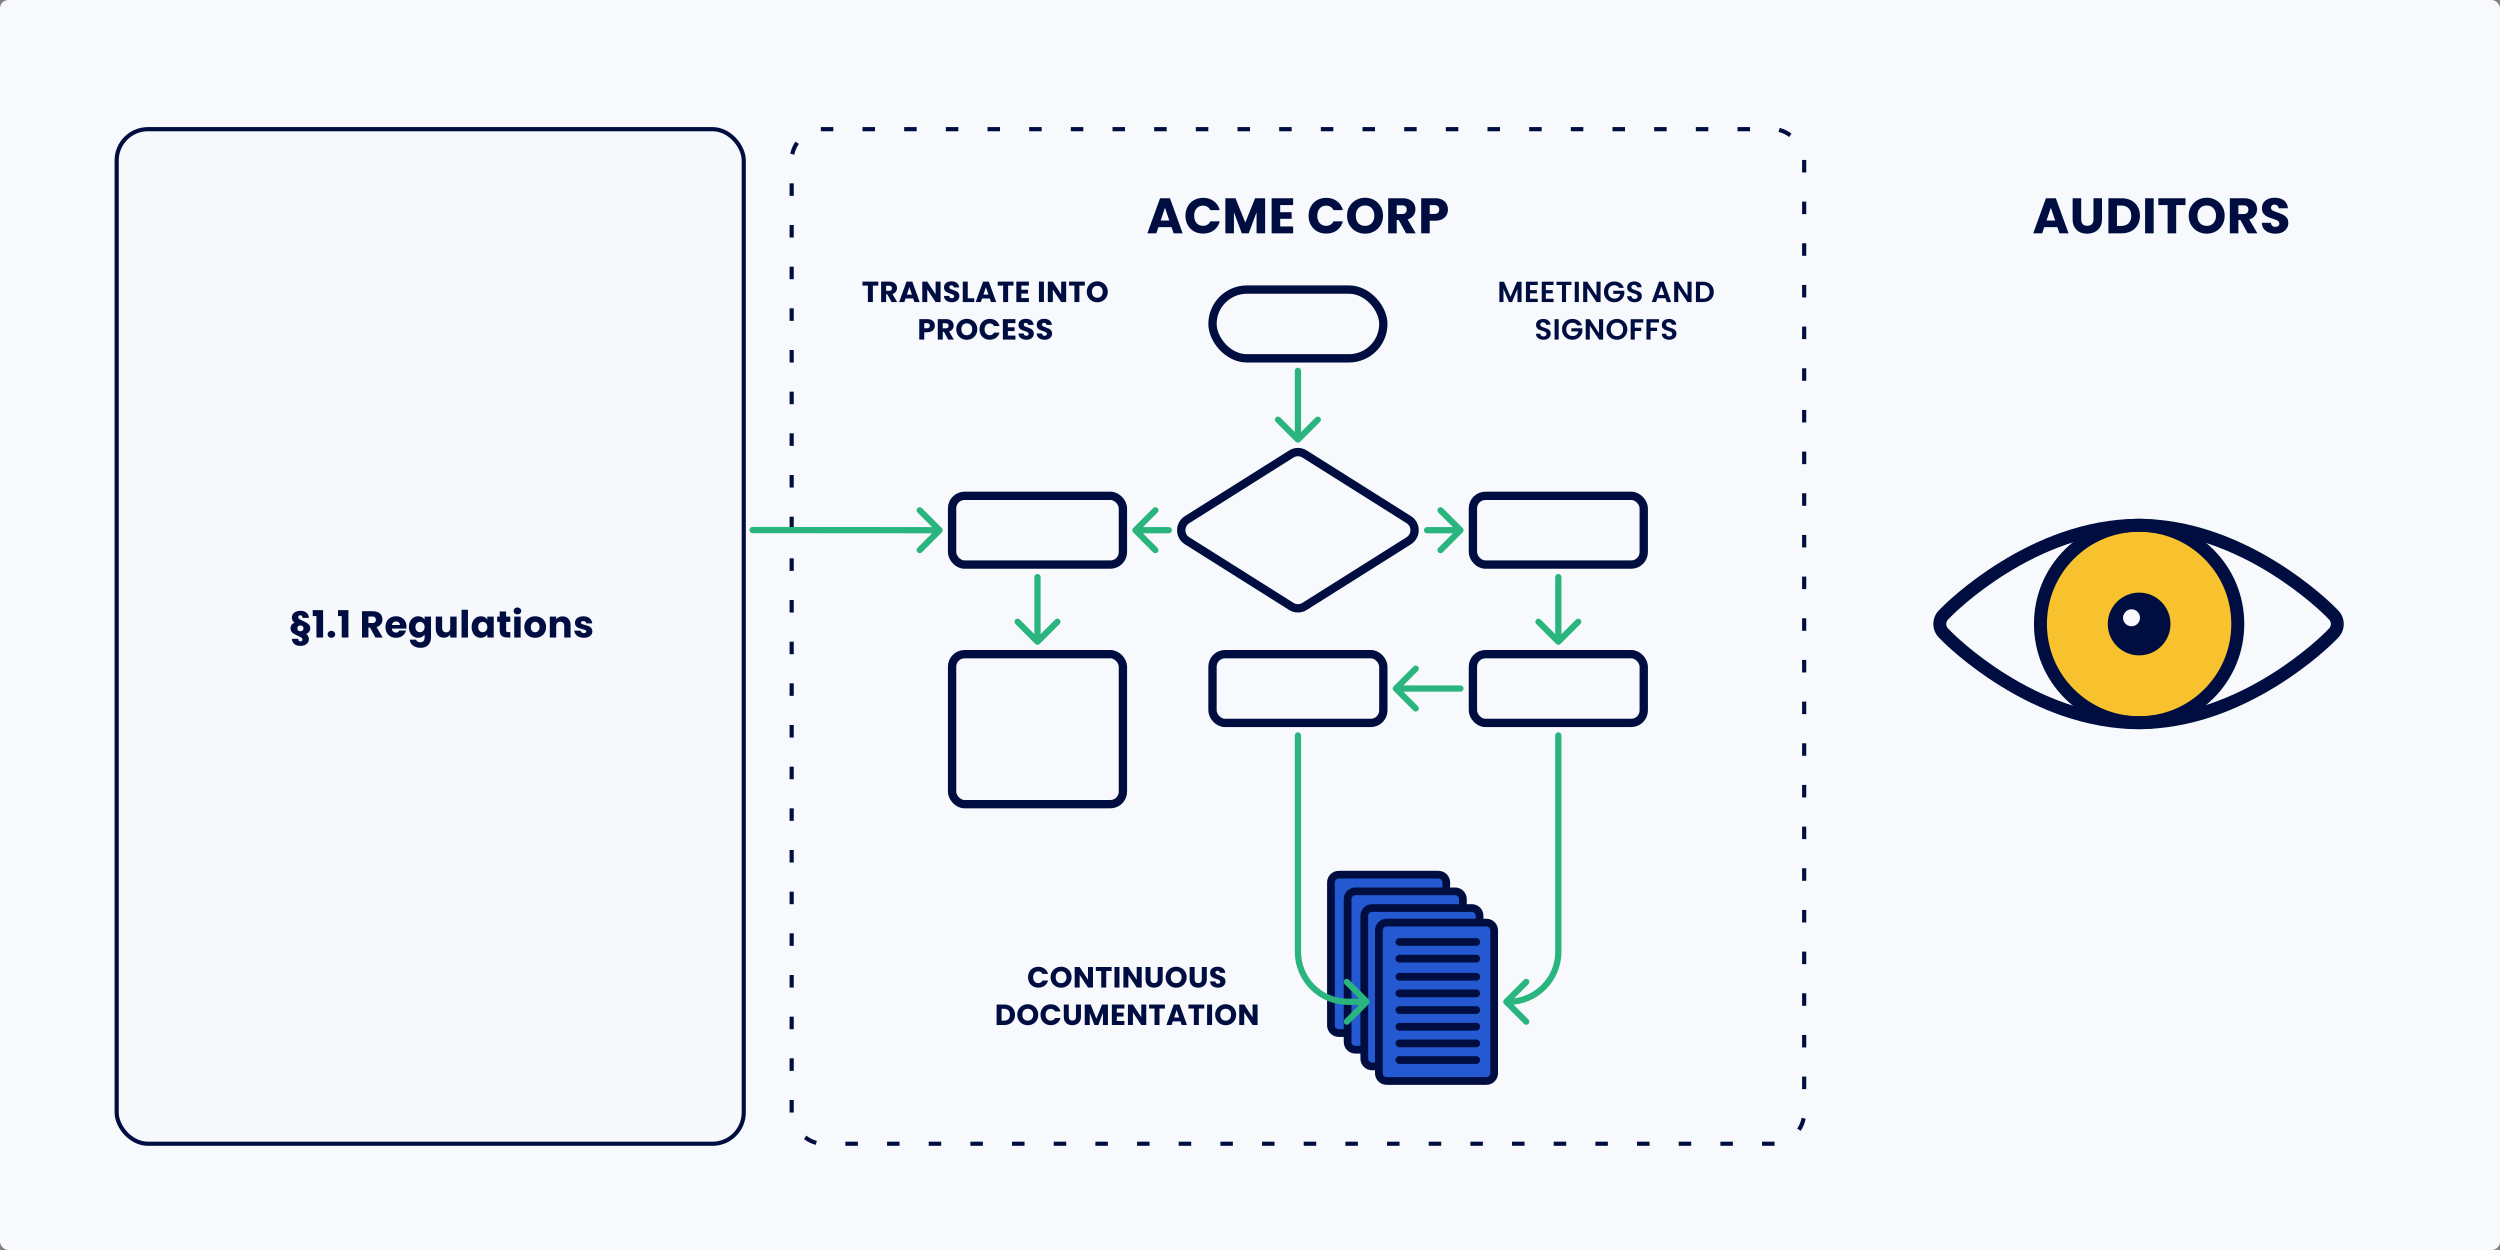 <svg width="1200" height="600" viewBox="0 0 1200 600" fill="none" xmlns="http://www.w3.org/2000/svg">
<rect x="0" y="0" width="1200" height="600" fill="#808080" stroke="none"/>
<rect width="1200" height="600" rx="4" fill="#F7F9FC"/>
<path d="M562.326 109.024H556.038L555.03 112H550.734L556.83 95.152H561.582L567.678 112H563.334L562.326 109.024ZM561.27 105.856L559.182 99.688L557.118 105.856H561.27ZM569.018 103.552C569.018 101.888 569.378 100.408 570.098 99.112C570.818 97.8 571.818 96.784 573.098 96.064C574.394 95.328 575.858 94.96 577.49 94.96C579.49 94.96 581.202 95.488 582.626 96.544C584.05 97.6 585.002 99.04 585.482 100.864H580.97C580.634 100.16 580.154 99.624 579.53 99.256C578.922 98.888 578.226 98.704 577.442 98.704C576.178 98.704 575.154 99.144 574.37 100.024C573.586 100.904 573.194 102.08 573.194 103.552C573.194 105.024 573.586 106.2 574.37 107.08C575.154 107.96 576.178 108.4 577.442 108.4C578.226 108.4 578.922 108.216 579.53 107.848C580.154 107.48 580.634 106.944 580.97 106.24H585.482C585.002 108.064 584.05 109.504 582.626 110.56C581.202 111.6 579.49 112.12 577.49 112.12C575.858 112.12 574.394 111.76 573.098 111.04C571.818 110.304 570.818 109.288 570.098 107.992C569.378 106.696 569.018 105.216 569.018 103.552ZM607.255 95.152V112H603.151V101.896L599.383 112H596.071L592.279 101.872V112H588.175V95.152H593.023L597.751 106.816L602.431 95.152H607.255ZM614.49 98.44V101.848H619.986V105.016H614.49V108.712H620.706V112H610.386V95.152H620.706V98.44H614.49ZM628.12 103.552C628.12 101.888 628.48 100.408 629.2 99.112C629.92 97.8 630.92 96.784 632.2 96.064C633.496 95.328 634.96 94.96 636.592 94.96C638.592 94.96 640.304 95.488 641.728 96.544C643.152 97.6 644.104 99.04 644.584 100.864H640.072C639.736 100.16 639.256 99.624 638.632 99.256C638.024 98.888 637.328 98.704 636.544 98.704C635.28 98.704 634.256 99.144 633.472 100.024C632.688 100.904 632.296 102.08 632.296 103.552C632.296 105.024 632.688 106.2 633.472 107.08C634.256 107.96 635.28 108.4 636.544 108.4C637.328 108.4 638.024 108.216 638.632 107.848C639.256 107.48 639.736 106.944 640.072 106.24H644.584C644.104 108.064 643.152 109.504 641.728 110.56C640.304 111.6 638.592 112.12 636.592 112.12C634.96 112.12 633.496 111.76 632.2 111.04C630.92 110.304 629.92 109.288 629.2 107.992C628.48 106.696 628.12 105.216 628.12 103.552ZM655.246 112.168C653.662 112.168 652.206 111.8 650.878 111.064C649.566 110.328 648.518 109.304 647.734 107.992C646.966 106.664 646.582 105.176 646.582 103.528C646.582 101.88 646.966 100.4 647.734 99.088C648.518 97.776 649.566 96.752 650.878 96.016C652.206 95.28 653.662 94.912 655.246 94.912C656.83 94.912 658.278 95.28 659.59 96.016C660.918 96.752 661.958 97.776 662.71 99.088C663.478 100.4 663.862 101.88 663.862 103.528C663.862 105.176 663.478 106.664 662.71 107.992C661.942 109.304 660.902 110.328 659.59 111.064C658.278 111.8 656.83 112.168 655.246 112.168ZM655.246 108.424C656.59 108.424 657.662 107.976 658.462 107.08C659.278 106.184 659.686 105 659.686 103.528C659.686 102.04 659.278 100.856 658.462 99.976C657.662 99.08 656.59 98.632 655.246 98.632C653.886 98.632 652.798 99.072 651.982 99.952C651.182 100.832 650.782 102.024 650.782 103.528C650.782 105.016 651.182 106.208 651.982 107.104C652.798 107.984 653.886 108.424 655.246 108.424ZM674.917 112L671.413 105.64H670.429V112H666.325V95.152H673.213C674.541 95.152 675.669 95.384 676.597 95.848C677.541 96.312 678.245 96.952 678.709 97.768C679.173 98.568 679.405 99.464 679.405 100.456C679.405 101.576 679.085 102.576 678.445 103.456C677.821 104.336 676.893 104.96 675.661 105.328L679.549 112H674.917ZM670.429 102.736H672.973C673.725 102.736 674.285 102.552 674.653 102.184C675.037 101.816 675.229 101.296 675.229 100.624C675.229 99.984 675.037 99.48 674.653 99.112C674.285 98.744 673.725 98.56 672.973 98.56H670.429V102.736ZM695.001 100.576C695.001 101.552 694.777 102.448 694.329 103.264C693.881 104.064 693.193 104.712 692.265 105.208C691.337 105.704 690.185 105.952 688.809 105.952H686.265V112H682.161V95.152H688.809C690.153 95.152 691.289 95.384 692.217 95.848C693.145 96.312 693.841 96.952 694.305 97.768C694.769 98.584 695.001 99.52 695.001 100.576ZM688.497 102.688C689.281 102.688 689.865 102.504 690.249 102.136C690.633 101.768 690.825 101.248 690.825 100.576C690.825 99.904 690.633 99.384 690.249 99.016C689.865 98.648 689.281 98.464 688.497 98.464H686.265V102.688H688.497Z" fill="#000D40"/>
<path d="M987.545 109.024H981.257L980.249 112H975.953L982.049 95.152H986.801L992.897 112H988.553L987.545 109.024ZM986.489 105.856L984.401 99.688L982.337 105.856H986.489ZM998.965 95.152V105.232C998.965 106.24 999.213 107.016 999.709 107.56C1000.2 108.104 1000.93 108.376 1001.89 108.376C1002.85 108.376 1003.59 108.104 1004.1 107.56C1004.61 107.016 1004.87 106.24 1004.87 105.232V95.152H1008.97V105.208C1008.97 106.712 1008.65 107.984 1008.01 109.024C1007.37 110.064 1006.51 110.848 1005.42 111.376C1004.35 111.904 1003.15 112.168 1001.82 112.168C1000.49 112.168 999.301 111.912 998.245 111.4C997.205 110.872 996.381 110.088 995.773 109.048C995.165 107.992 994.861 106.712 994.861 105.208V95.152H998.965ZM1018.35 95.152C1020.12 95.152 1021.67 95.504 1023 96.208C1024.33 96.912 1025.35 97.904 1026.07 99.184C1026.81 100.448 1027.18 101.912 1027.18 103.576C1027.18 105.224 1026.81 106.688 1026.07 107.968C1025.35 109.248 1024.32 110.24 1022.98 110.944C1021.65 111.648 1020.11 112 1018.35 112H1012.03V95.152H1018.35ZM1018.08 108.448C1019.63 108.448 1020.84 108.024 1021.71 107.176C1022.57 106.328 1023 105.128 1023 103.576C1023 102.024 1022.57 100.816 1021.71 99.952C1020.84 99.088 1019.63 98.656 1018.08 98.656H1016.14V108.448H1018.08ZM1033.76 95.152V112H1029.65V95.152H1033.76ZM1049.03 95.152V98.44H1044.57V112H1040.46V98.44H1036V95.152H1049.03ZM1059.24 112.168C1057.65 112.168 1056.2 111.8 1054.87 111.064C1053.56 110.328 1052.51 109.304 1051.73 107.992C1050.96 106.664 1050.57 105.176 1050.57 103.528C1050.57 101.88 1050.96 100.4 1051.73 99.088C1052.51 97.776 1053.56 96.752 1054.87 96.016C1056.2 95.28 1057.65 94.912 1059.24 94.912C1060.82 94.912 1062.27 95.28 1063.58 96.016C1064.91 96.752 1065.95 97.776 1066.7 99.088C1067.47 100.4 1067.85 101.88 1067.85 103.528C1067.85 105.176 1067.47 106.664 1066.7 107.992C1065.93 109.304 1064.89 110.328 1063.58 111.064C1062.27 111.8 1060.82 112.168 1059.24 112.168ZM1059.24 108.424C1060.58 108.424 1061.65 107.976 1062.45 107.08C1063.27 106.184 1063.68 105 1063.68 103.528C1063.68 102.04 1063.27 100.856 1062.45 99.976C1061.65 99.08 1060.58 98.632 1059.24 98.632C1057.88 98.632 1056.79 99.072 1055.97 99.952C1055.17 100.832 1054.77 102.024 1054.77 103.528C1054.77 105.016 1055.17 106.208 1055.97 107.104C1056.79 107.984 1057.88 108.424 1059.24 108.424ZM1078.91 112L1075.4 105.64H1074.42V112H1070.32V95.152H1077.2C1078.53 95.152 1079.66 95.384 1080.59 95.848C1081.53 96.312 1082.24 96.952 1082.7 97.768C1083.16 98.568 1083.4 99.464 1083.4 100.456C1083.4 101.576 1083.08 102.576 1082.44 103.456C1081.81 104.336 1080.88 104.96 1079.65 105.328L1083.54 112H1078.91ZM1074.42 102.736H1076.96C1077.72 102.736 1078.28 102.552 1078.64 102.184C1079.03 101.816 1079.22 101.296 1079.22 100.624C1079.22 99.984 1079.03 99.48 1078.64 99.112C1078.28 98.744 1077.72 98.56 1076.96 98.56H1074.42V102.736ZM1092.25 112.168C1091.02 112.168 1089.91 111.968 1088.94 111.568C1087.96 111.168 1087.18 110.576 1086.59 109.792C1086.01 109.008 1085.71 108.064 1085.67 106.96H1090.04C1090.11 107.584 1090.32 108.064 1090.69 108.4C1091.06 108.72 1091.54 108.88 1092.13 108.88C1092.74 108.88 1093.22 108.744 1093.57 108.472C1093.92 108.184 1094.1 107.792 1094.1 107.296C1094.1 106.88 1093.95 106.536 1093.67 106.264C1093.39 105.992 1093.05 105.768 1092.63 105.592C1092.23 105.416 1091.66 105.216 1090.91 104.992C1089.82 104.656 1088.93 104.32 1088.24 103.984C1087.55 103.648 1086.96 103.152 1086.47 102.496C1085.97 101.84 1085.72 100.984 1085.72 99.928C1085.72 98.36 1086.29 97.136 1087.43 96.256C1088.56 95.36 1090.04 94.912 1091.87 94.912C1093.72 94.912 1095.22 95.36 1096.35 96.256C1097.49 97.136 1098.1 98.368 1098.18 99.952H1093.74C1093.71 99.408 1093.51 98.984 1093.14 98.68C1092.77 98.36 1092.3 98.2 1091.72 98.2C1091.23 98.2 1090.83 98.336 1090.52 98.608C1090.22 98.864 1090.07 99.24 1090.07 99.736C1090.07 100.28 1090.32 100.704 1090.83 101.008C1091.35 101.312 1092.15 101.64 1093.23 101.992C1094.32 102.36 1095.2 102.712 1095.87 103.048C1096.56 103.384 1097.15 103.872 1097.65 104.512C1098.15 105.152 1098.39 105.976 1098.39 106.984C1098.39 107.944 1098.15 108.816 1097.65 109.6C1097.17 110.384 1096.47 111.008 1095.54 111.472C1094.61 111.936 1093.51 112.168 1092.25 112.168Z" fill="#000D40"/>
<rect x="56" y="62" width="301" height="487" rx="15" fill="#F7F9FC" fill-opacity="0.5" stroke="#000D40" stroke-width="2" stroke-linecap="square"/>
<path d="M147.001 304.308C147.853 305.016 148.279 305.85 148.279 306.81C148.279 307.422 148.111 307.974 147.775 308.466C147.451 308.958 146.977 309.342 146.353 309.618C145.729 309.894 144.991 310.032 144.139 310.032C142.927 310.032 141.961 309.72 141.241 309.096C140.521 308.484 140.137 307.662 140.089 306.63H143.131C143.179 307.458 143.527 307.872 144.175 307.872C144.847 307.872 145.183 307.578 145.183 306.99C145.183 306.738 145.099 306.516 144.931 306.324C144.775 306.132 144.505 305.934 144.121 305.73C143.749 305.526 143.185 305.262 142.429 304.938C141.445 304.518 140.701 304.044 140.197 303.516C139.693 302.976 139.441 302.34 139.441 301.608C139.441 301.008 139.591 300.474 139.891 300.006C140.203 299.526 140.695 299.16 141.367 298.908C140.515 298.2 140.089 297.366 140.089 296.406C140.089 295.794 140.251 295.242 140.575 294.75C140.911 294.258 141.391 293.874 142.015 293.598C142.639 293.322 143.377 293.184 144.229 293.184C145.441 293.184 146.407 293.496 147.127 294.12C147.847 294.732 148.231 295.554 148.279 296.586H145.237C145.189 295.758 144.841 295.344 144.193 295.344C143.521 295.344 143.185 295.638 143.185 296.226C143.185 296.478 143.263 296.7 143.419 296.892C143.587 297.084 143.857 297.282 144.229 297.486C144.613 297.69 145.183 297.954 145.939 298.278C146.923 298.698 147.667 299.178 148.171 299.718C148.675 300.246 148.927 300.876 148.927 301.608C148.927 302.196 148.771 302.718 148.459 303.174C148.159 303.618 147.673 303.996 147.001 304.308ZM144.193 303.012C144.649 303.012 145.009 302.88 145.273 302.616C145.549 302.34 145.687 302.004 145.687 301.608C145.687 301.212 145.549 300.882 145.273 300.618C145.009 300.342 144.649 300.204 144.193 300.204C143.737 300.204 143.371 300.342 143.095 300.618C142.831 300.882 142.699 301.212 142.699 301.608C142.699 302.004 142.831 302.34 143.095 302.616C143.371 302.88 143.737 303.012 144.193 303.012ZM150.102 295.722V292.86H155.088V306H151.884V295.722H150.102ZM159.089 306.144C158.549 306.144 158.105 305.988 157.757 305.676C157.421 305.352 157.253 304.956 157.253 304.488C157.253 304.008 157.421 303.606 157.757 303.282C158.105 302.958 158.549 302.796 159.089 302.796C159.617 302.796 160.049 302.958 160.385 303.282C160.733 303.606 160.907 304.008 160.907 304.488C160.907 304.956 160.733 305.352 160.385 305.676C160.049 305.988 159.617 306.144 159.089 306.144ZM162.249 295.722V292.86H167.235V306H164.031V295.722H162.249ZM180.206 306L177.578 301.23H176.84V306H173.762V293.364H178.928C179.924 293.364 180.77 293.538 181.466 293.886C182.174 294.234 182.702 294.714 183.05 295.326C183.398 295.926 183.572 296.598 183.572 297.342C183.572 298.182 183.332 298.932 182.852 299.592C182.384 300.252 181.688 300.72 180.764 300.996L183.68 306H180.206ZM176.84 299.052H178.748C179.312 299.052 179.732 298.914 180.008 298.638C180.296 298.362 180.44 297.972 180.44 297.468C180.44 296.988 180.296 296.61 180.008 296.334C179.732 296.058 179.312 295.92 178.748 295.92H176.84V299.052ZM195.122 300.816C195.122 301.104 195.104 301.404 195.068 301.716H188.102C188.15 302.34 188.348 302.82 188.696 303.156C189.056 303.48 189.494 303.642 190.01 303.642C190.778 303.642 191.312 303.318 191.612 302.67H194.888C194.72 303.33 194.414 303.924 193.97 304.452C193.538 304.98 192.992 305.394 192.332 305.694C191.672 305.994 190.934 306.144 190.118 306.144C189.134 306.144 188.258 305.934 187.49 305.514C186.722 305.094 186.122 304.494 185.69 303.714C185.258 302.934 185.042 302.022 185.042 300.978C185.042 299.934 185.252 299.022 185.672 298.242C186.104 297.462 186.704 296.862 187.472 296.442C188.24 296.022 189.122 295.812 190.118 295.812C191.09 295.812 191.954 296.016 192.71 296.424C193.466 296.832 194.054 297.414 194.474 298.17C194.906 298.926 195.122 299.808 195.122 300.816ZM191.972 300.006C191.972 299.478 191.792 299.058 191.432 298.746C191.072 298.434 190.622 298.278 190.082 298.278C189.566 298.278 189.128 298.428 188.768 298.728C188.42 299.028 188.204 299.454 188.12 300.006H191.972ZM200.711 295.812C201.419 295.812 202.037 295.956 202.565 296.244C203.105 296.532 203.519 296.91 203.807 297.378V295.956H206.885V305.982C206.885 306.906 206.699 307.74 206.327 308.484C205.967 309.24 205.409 309.84 204.653 310.284C203.909 310.728 202.979 310.95 201.863 310.95C200.375 310.95 199.169 310.596 198.245 309.888C197.321 309.192 196.793 308.244 196.661 307.044H199.703C199.799 307.428 200.027 307.728 200.387 307.944C200.747 308.172 201.191 308.286 201.719 308.286C202.355 308.286 202.859 308.1 203.231 307.728C203.615 307.368 203.807 306.786 203.807 305.982V304.56C203.507 305.028 203.093 305.412 202.565 305.712C202.037 306 201.419 306.144 200.711 306.144C199.883 306.144 199.133 305.934 198.461 305.514C197.789 305.082 197.255 304.476 196.859 303.696C196.475 302.904 196.283 301.992 196.283 300.96C196.283 299.928 196.475 299.022 196.859 298.242C197.255 297.462 197.789 296.862 198.461 296.442C199.133 296.022 199.883 295.812 200.711 295.812ZM203.807 300.978C203.807 300.21 203.591 299.604 203.159 299.16C202.739 298.716 202.223 298.494 201.611 298.494C200.999 298.494 200.477 298.716 200.045 299.16C199.625 299.592 199.415 300.192 199.415 300.96C199.415 301.728 199.625 302.34 200.045 302.796C200.477 303.24 200.999 303.462 201.611 303.462C202.223 303.462 202.739 303.24 203.159 302.796C203.591 302.352 203.807 301.746 203.807 300.978ZM219.18 295.956V306H216.102V304.632C215.79 305.076 215.364 305.436 214.824 305.712C214.296 305.976 213.708 306.108 213.06 306.108C212.292 306.108 211.614 305.94 211.026 305.604C210.438 305.256 209.982 304.758 209.658 304.11C209.334 303.462 209.172 302.7 209.172 301.824V295.956H212.232V301.41C212.232 302.082 212.406 302.604 212.754 302.976C213.102 303.348 213.57 303.534 214.158 303.534C214.758 303.534 215.232 303.348 215.58 302.976C215.928 302.604 216.102 302.082 216.102 301.41V295.956H219.18ZM224.619 292.68V306H221.541V292.68H224.619ZM226.388 300.96C226.388 299.928 226.58 299.022 226.964 298.242C227.36 297.462 227.894 296.862 228.566 296.442C229.238 296.022 229.988 295.812 230.816 295.812C231.524 295.812 232.142 295.956 232.67 296.244C233.21 296.532 233.624 296.91 233.912 297.378V295.956H236.99V306H233.912V304.578C233.612 305.046 233.192 305.424 232.652 305.712C232.124 306 231.506 306.144 230.798 306.144C229.982 306.144 229.238 305.934 228.566 305.514C227.894 305.082 227.36 304.476 226.964 303.696C226.58 302.904 226.388 301.992 226.388 300.96ZM233.912 300.978C233.912 300.21 233.696 299.604 233.264 299.16C232.844 298.716 232.328 298.494 231.716 298.494C231.104 298.494 230.582 298.716 230.15 299.16C229.73 299.592 229.52 300.192 229.52 300.96C229.52 301.728 229.73 302.34 230.15 302.796C230.582 303.24 231.104 303.462 231.716 303.462C232.328 303.462 232.844 303.24 233.264 302.796C233.696 302.352 233.912 301.746 233.912 300.978ZM244.965 303.39V306H243.399C242.283 306 241.413 305.73 240.789 305.19C240.165 304.638 239.853 303.744 239.853 302.508V298.512H238.629V295.956H239.853V293.508H242.931V295.956H244.947V298.512H242.931V302.544C242.931 302.844 243.003 303.06 243.147 303.192C243.291 303.324 243.531 303.39 243.867 303.39H244.965ZM248.377 294.912C247.837 294.912 247.393 294.756 247.045 294.444C246.709 294.12 246.541 293.724 246.541 293.256C246.541 292.776 246.709 292.38 247.045 292.068C247.393 291.744 247.837 291.582 248.377 291.582C248.905 291.582 249.337 291.744 249.673 292.068C250.021 292.38 250.195 292.776 250.195 293.256C250.195 293.724 250.021 294.12 249.673 294.444C249.337 294.756 248.905 294.912 248.377 294.912ZM249.907 295.956V306H246.829V295.956H249.907ZM256.86 306.144C255.876 306.144 254.988 305.934 254.196 305.514C253.416 305.094 252.798 304.494 252.342 303.714C251.898 302.934 251.676 302.022 251.676 300.978C251.676 299.946 251.904 299.04 252.36 298.26C252.816 297.468 253.44 296.862 254.232 296.442C255.024 296.022 255.912 295.812 256.896 295.812C257.88 295.812 258.768 296.022 259.56 296.442C260.352 296.862 260.976 297.468 261.432 298.26C261.888 299.04 262.116 299.946 262.116 300.978C262.116 302.01 261.882 302.922 261.414 303.714C260.958 304.494 260.328 305.094 259.524 305.514C258.732 305.934 257.844 306.144 256.86 306.144ZM256.86 303.48C257.448 303.48 257.946 303.264 258.354 302.832C258.774 302.4 258.984 301.782 258.984 300.978C258.984 300.174 258.78 299.556 258.372 299.124C257.976 298.692 257.484 298.476 256.896 298.476C256.296 298.476 255.798 298.692 255.402 299.124C255.006 299.544 254.808 300.162 254.808 300.978C254.808 301.782 255 302.4 255.384 302.832C255.78 303.264 256.272 303.48 256.86 303.48ZM270.019 295.848C271.195 295.848 272.131 296.232 272.827 297C273.535 297.756 273.889 298.8 273.889 300.132V306H270.829V300.546C270.829 299.874 270.655 299.352 270.307 298.98C269.959 298.608 269.491 298.422 268.903 298.422C268.315 298.422 267.847 298.608 267.499 298.98C267.151 299.352 266.977 299.874 266.977 300.546V306H263.899V295.956H266.977V297.288C267.289 296.844 267.709 296.496 268.237 296.244C268.765 295.98 269.359 295.848 270.019 295.848ZM280.264 306.144C279.388 306.144 278.608 305.994 277.924 305.694C277.24 305.394 276.7 304.986 276.304 304.47C275.908 303.942 275.686 303.354 275.638 302.706H278.68C278.716 303.054 278.878 303.336 279.166 303.552C279.454 303.768 279.808 303.876 280.228 303.876C280.612 303.876 280.906 303.804 281.11 303.66C281.326 303.504 281.434 303.306 281.434 303.066C281.434 302.778 281.284 302.568 280.984 302.436C280.684 302.292 280.198 302.136 279.526 301.968C278.806 301.8 278.206 301.626 277.726 301.446C277.246 301.254 276.832 300.96 276.484 300.564C276.136 300.156 275.962 299.61 275.962 298.926C275.962 298.35 276.118 297.828 276.43 297.36C276.754 296.88 277.222 296.502 277.834 296.226C278.458 295.95 279.196 295.812 280.048 295.812C281.308 295.812 282.298 296.124 283.018 296.748C283.75 297.372 284.17 298.2 284.278 299.232H281.434C281.386 298.884 281.23 298.608 280.966 298.404C280.714 298.2 280.378 298.098 279.958 298.098C279.598 298.098 279.322 298.17 279.13 298.314C278.938 298.446 278.842 298.632 278.842 298.872C278.842 299.16 278.992 299.376 279.292 299.52C279.604 299.664 280.084 299.808 280.732 299.952C281.476 300.144 282.082 300.336 282.55 300.528C283.018 300.708 283.426 301.008 283.774 301.428C284.134 301.836 284.32 302.388 284.332 303.084C284.332 303.672 284.164 304.2 283.828 304.668C283.504 305.124 283.03 305.484 282.406 305.748C281.794 306.012 281.08 306.144 280.264 306.144Z" fill="#000D40"/>
<path d="M421.584 135.172V137.09H418.98V145H416.586V137.09H413.982V135.172H421.584ZM427.948 145L425.904 141.29H425.33V145H422.936V135.172H426.954C427.728 135.172 428.386 135.307 428.928 135.578C429.478 135.849 429.889 136.222 430.16 136.698C430.43 137.165 430.566 137.687 430.566 138.266C430.566 138.919 430.379 139.503 430.006 140.016C429.642 140.529 429.1 140.893 428.382 141.108L430.65 145H427.948ZM425.33 139.596H426.814C427.252 139.596 427.579 139.489 427.794 139.274C428.018 139.059 428.13 138.756 428.13 138.364C428.13 137.991 428.018 137.697 427.794 137.482C427.579 137.267 427.252 137.16 426.814 137.16H425.33V139.596ZM438.337 143.264H434.669L434.081 145H431.575L435.131 135.172H437.903L441.459 145H438.925L438.337 143.264ZM437.721 141.416L436.503 137.818L435.299 141.416H437.721ZM451.483 145H449.089L445.085 138.938V145H442.691V135.172H445.085L449.089 141.262V135.172H451.483V145ZM456.924 145.098C456.206 145.098 455.562 144.981 454.992 144.748C454.423 144.515 453.966 144.169 453.62 143.712C453.284 143.255 453.107 142.704 453.088 142.06H455.636C455.674 142.424 455.8 142.704 456.014 142.9C456.229 143.087 456.509 143.18 456.854 143.18C457.209 143.18 457.489 143.101 457.694 142.942C457.9 142.774 458.002 142.545 458.002 142.256C458.002 142.013 457.918 141.813 457.75 141.654C457.592 141.495 457.391 141.365 457.148 141.262C456.915 141.159 456.579 141.043 456.14 140.912C455.506 140.716 454.988 140.52 454.586 140.324C454.185 140.128 453.84 139.839 453.55 139.456C453.261 139.073 453.116 138.574 453.116 137.958C453.116 137.043 453.448 136.329 454.11 135.816C454.773 135.293 455.636 135.032 456.7 135.032C457.783 135.032 458.656 135.293 459.318 135.816C459.981 136.329 460.336 137.048 460.382 137.972H457.792C457.774 137.655 457.657 137.407 457.442 137.23C457.228 137.043 456.952 136.95 456.616 136.95C456.327 136.95 456.094 137.029 455.916 137.188C455.739 137.337 455.65 137.557 455.65 137.846C455.65 138.163 455.8 138.411 456.098 138.588C456.397 138.765 456.864 138.957 457.498 139.162C458.133 139.377 458.646 139.582 459.038 139.778C459.44 139.974 459.785 140.259 460.074 140.632C460.364 141.005 460.508 141.486 460.508 142.074C460.508 142.634 460.364 143.143 460.074 143.6C459.794 144.057 459.384 144.421 458.842 144.692C458.301 144.963 457.662 145.098 456.924 145.098ZM464.525 143.152H467.661V145H462.131V135.172H464.525V143.152ZM475.071 143.264H471.403L470.815 145H468.309L471.865 135.172H474.637L478.193 145H475.659L475.071 143.264ZM474.455 141.416L473.237 137.818L472.033 141.416H474.455ZM486.496 135.172V137.09H483.892V145H481.498V137.09H478.894V135.172H486.496ZM490.241 137.09V139.078H493.447V140.926H490.241V143.082H493.867V145H487.847V135.172H493.867V137.09H490.241ZM501.082 135.172V145H498.688V135.172H501.082ZM511.759 145H509.365L505.361 138.938V145H502.967V135.172H505.361L509.365 141.262V135.172H511.759V145ZM520.714 135.172V137.09H518.11V145H515.716V137.09H513.112V135.172H520.714ZM526.714 145.098C525.79 145.098 524.941 144.883 524.166 144.454C523.401 144.025 522.789 143.427 522.332 142.662C521.884 141.887 521.66 141.019 521.66 140.058C521.66 139.097 521.884 138.233 522.332 137.468C522.789 136.703 523.401 136.105 524.166 135.676C524.941 135.247 525.79 135.032 526.714 135.032C527.638 135.032 528.483 135.247 529.248 135.676C530.023 136.105 530.629 136.703 531.068 137.468C531.516 138.233 531.74 139.097 531.74 140.058C531.74 141.019 531.516 141.887 531.068 142.662C530.62 143.427 530.013 144.025 529.248 144.454C528.483 144.883 527.638 145.098 526.714 145.098ZM526.714 142.914C527.498 142.914 528.123 142.653 528.59 142.13C529.066 141.607 529.304 140.917 529.304 140.058C529.304 139.19 529.066 138.499 528.59 137.986C528.123 137.463 527.498 137.202 526.714 137.202C525.921 137.202 525.286 137.459 524.81 137.972C524.343 138.485 524.11 139.181 524.11 140.058C524.11 140.926 524.343 141.621 524.81 142.144C525.286 142.657 525.921 142.914 526.714 142.914ZM448.738 156.336C448.738 156.905 448.607 157.428 448.346 157.904C448.085 158.371 447.683 158.749 447.142 159.038C446.601 159.327 445.929 159.472 445.126 159.472H443.642V163H441.248V153.172H445.126C445.91 153.172 446.573 153.307 447.114 153.578C447.655 153.849 448.061 154.222 448.332 154.698C448.603 155.174 448.738 155.72 448.738 156.336ZM444.944 157.568C445.401 157.568 445.742 157.461 445.966 157.246C446.19 157.031 446.302 156.728 446.302 156.336C446.302 155.944 446.19 155.641 445.966 155.426C445.742 155.211 445.401 155.104 444.944 155.104H443.642V157.568H444.944ZM455.146 163L453.102 159.29H452.528V163H450.134V153.172H454.152C454.927 153.172 455.585 153.307 456.126 153.578C456.677 153.849 457.088 154.222 457.358 154.698C457.629 155.165 457.764 155.687 457.764 156.266C457.764 156.919 457.578 157.503 457.204 158.016C456.84 158.529 456.299 158.893 455.58 159.108L457.848 163H455.146ZM452.528 157.596H454.012C454.451 157.596 454.778 157.489 454.992 157.274C455.216 157.059 455.328 156.756 455.328 156.364C455.328 155.991 455.216 155.697 454.992 155.482C454.778 155.267 454.451 155.16 454.012 155.16H452.528V157.596ZM464.065 163.098C463.141 163.098 462.292 162.883 461.517 162.454C460.752 162.025 460.141 161.427 459.683 160.662C459.235 159.887 459.011 159.019 459.011 158.058C459.011 157.097 459.235 156.233 459.683 155.468C460.141 154.703 460.752 154.105 461.517 153.676C462.292 153.247 463.141 153.032 464.065 153.032C464.989 153.032 465.834 153.247 466.599 153.676C467.374 154.105 467.981 154.703 468.419 155.468C468.867 156.233 469.091 157.097 469.091 158.058C469.091 159.019 468.867 159.887 468.419 160.662C467.971 161.427 467.365 162.025 466.599 162.454C465.834 162.883 464.989 163.098 464.065 163.098ZM464.065 160.914C464.849 160.914 465.475 160.653 465.941 160.13C466.417 159.607 466.655 158.917 466.655 158.058C466.655 157.19 466.417 156.499 465.941 155.986C465.475 155.463 464.849 155.202 464.065 155.202C463.272 155.202 462.637 155.459 462.161 155.972C461.695 156.485 461.461 157.181 461.461 158.058C461.461 158.926 461.695 159.621 462.161 160.144C462.637 160.657 463.272 160.914 464.065 160.914ZM470.167 158.072C470.167 157.101 470.377 156.238 470.797 155.482C471.217 154.717 471.8 154.124 472.547 153.704C473.303 153.275 474.157 153.06 475.109 153.06C476.276 153.06 477.274 153.368 478.105 153.984C478.936 154.6 479.491 155.44 479.771 156.504H477.139C476.943 156.093 476.663 155.781 476.299 155.566C475.944 155.351 475.538 155.244 475.081 155.244C474.344 155.244 473.746 155.501 473.289 156.014C472.832 156.527 472.603 157.213 472.603 158.072C472.603 158.931 472.832 159.617 473.289 160.13C473.746 160.643 474.344 160.9 475.081 160.9C475.538 160.9 475.944 160.793 476.299 160.578C476.663 160.363 476.943 160.051 477.139 159.64H479.771C479.491 160.704 478.936 161.544 478.105 162.16C477.274 162.767 476.276 163.07 475.109 163.07C474.157 163.07 473.303 162.86 472.547 162.44C471.8 162.011 471.217 161.418 470.797 160.662C470.377 159.906 470.167 159.043 470.167 158.072ZM483.781 155.09V157.078H486.987V158.926H483.781V161.082H487.407V163H481.387V153.172H487.407V155.09H483.781ZM492.667 163.098C491.949 163.098 491.305 162.981 490.735 162.748C490.166 162.515 489.709 162.169 489.363 161.712C489.027 161.255 488.85 160.704 488.831 160.06H491.379C491.417 160.424 491.543 160.704 491.757 160.9C491.972 161.087 492.252 161.18 492.597 161.18C492.952 161.18 493.232 161.101 493.437 160.942C493.643 160.774 493.745 160.545 493.745 160.256C493.745 160.013 493.661 159.813 493.493 159.654C493.335 159.495 493.134 159.365 492.891 159.262C492.658 159.159 492.322 159.043 491.883 158.912C491.249 158.716 490.731 158.52 490.329 158.324C489.928 158.128 489.583 157.839 489.293 157.456C489.004 157.073 488.859 156.574 488.859 155.958C488.859 155.043 489.191 154.329 489.853 153.816C490.516 153.293 491.379 153.032 492.443 153.032C493.526 153.032 494.399 153.293 495.061 153.816C495.724 154.329 496.079 155.048 496.125 155.972H493.535C493.517 155.655 493.4 155.407 493.185 155.23C492.971 155.043 492.695 154.95 492.359 154.95C492.07 154.95 491.837 155.029 491.659 155.188C491.482 155.337 491.393 155.557 491.393 155.846C491.393 156.163 491.543 156.411 491.841 156.588C492.14 156.765 492.607 156.957 493.241 157.162C493.876 157.377 494.389 157.582 494.781 157.778C495.183 157.974 495.528 158.259 495.817 158.632C496.107 159.005 496.251 159.486 496.251 160.074C496.251 160.634 496.107 161.143 495.817 161.6C495.537 162.057 495.127 162.421 494.585 162.692C494.044 162.963 493.405 163.098 492.667 163.098ZM501.431 163.098C500.712 163.098 500.068 162.981 499.499 162.748C498.929 162.515 498.472 162.169 498.127 161.712C497.791 161.255 497.613 160.704 497.595 160.06H500.143C500.18 160.424 500.306 160.704 500.521 160.9C500.735 161.087 501.015 161.18 501.361 161.18C501.715 161.18 501.995 161.101 502.201 160.942C502.406 160.774 502.509 160.545 502.509 160.256C502.509 160.013 502.425 159.813 502.257 159.654C502.098 159.495 501.897 159.365 501.655 159.262C501.421 159.159 501.085 159.043 500.647 158.912C500.012 158.716 499.494 158.52 499.093 158.324C498.691 158.128 498.346 157.839 498.057 157.456C497.767 157.073 497.623 156.574 497.623 155.958C497.623 155.043 497.954 154.329 498.617 153.816C499.279 153.293 500.143 153.032 501.207 153.032C502.289 153.032 503.162 153.293 503.825 153.816C504.487 154.329 504.842 155.048 504.889 155.972H502.299C502.28 155.655 502.163 155.407 501.949 155.23C501.734 155.043 501.459 154.95 501.123 154.95C500.833 154.95 500.6 155.029 500.423 155.188C500.245 155.337 500.157 155.557 500.157 155.846C500.157 156.163 500.306 156.411 500.605 156.588C500.903 156.765 501.37 156.957 502.005 157.162C502.639 157.377 503.153 157.582 503.545 157.778C503.946 157.974 504.291 158.259 504.581 158.632C504.87 159.005 505.015 159.486 505.015 160.074C505.015 160.634 504.87 161.143 504.581 161.6C504.301 162.057 503.89 162.421 503.349 162.692C502.807 162.963 502.168 163.098 501.431 163.098Z" fill="#000D40"/>
<path d="M493.469 469.072C493.469 468.101 493.679 467.238 494.099 466.482C494.519 465.717 495.102 465.124 495.849 464.704C496.605 464.275 497.459 464.06 498.411 464.06C499.578 464.06 500.576 464.368 501.407 464.984C502.238 465.6 502.793 466.44 503.073 467.504H500.441C500.245 467.093 499.965 466.781 499.601 466.566C499.246 466.351 498.84 466.244 498.383 466.244C497.646 466.244 497.048 466.501 496.591 467.014C496.134 467.527 495.905 468.213 495.905 469.072C495.905 469.931 496.134 470.617 496.591 471.13C497.048 471.643 497.646 471.9 498.383 471.9C498.84 471.9 499.246 471.793 499.601 471.578C499.965 471.363 500.245 471.051 500.441 470.64H503.073C502.793 471.704 502.238 472.544 501.407 473.16C500.576 473.767 499.578 474.07 498.411 474.07C497.459 474.07 496.605 473.86 495.849 473.44C495.102 473.011 494.519 472.418 494.099 471.662C493.679 470.906 493.469 470.043 493.469 469.072ZM509.337 474.098C508.413 474.098 507.564 473.883 506.789 473.454C506.024 473.025 505.412 472.427 504.955 471.662C504.507 470.887 504.283 470.019 504.283 469.058C504.283 468.097 504.507 467.233 504.955 466.468C505.412 465.703 506.024 465.105 506.789 464.676C507.564 464.247 508.413 464.032 509.337 464.032C510.261 464.032 511.106 464.247 511.871 464.676C512.646 465.105 513.252 465.703 513.691 466.468C514.139 467.233 514.363 468.097 514.363 469.058C514.363 470.019 514.139 470.887 513.691 471.662C513.243 472.427 512.636 473.025 511.871 473.454C511.106 473.883 510.261 474.098 509.337 474.098ZM509.337 471.914C510.121 471.914 510.746 471.653 511.213 471.13C511.689 470.607 511.927 469.917 511.927 469.058C511.927 468.19 511.689 467.499 511.213 466.986C510.746 466.463 510.121 466.202 509.337 466.202C508.544 466.202 507.909 466.459 507.433 466.972C506.966 467.485 506.733 468.181 506.733 469.058C506.733 469.926 506.966 470.621 507.433 471.144C507.909 471.657 508.544 471.914 509.337 471.914ZM524.637 474H522.243L518.239 467.938V474H515.845V464.172H518.239L522.243 470.262V464.172H524.637V474ZM533.592 464.172V466.09H530.988V474H528.594V466.09H525.99V464.172H533.592ZM537.338 464.172V474H534.944V464.172H537.338ZM548.014 474H545.62L541.616 467.938V474H539.222V464.172H541.616L545.62 470.262V464.172H548.014V474ZM552.252 464.172V470.052C552.252 470.64 552.397 471.093 552.686 471.41C552.975 471.727 553.4 471.886 553.96 471.886C554.52 471.886 554.949 471.727 555.248 471.41C555.547 471.093 555.696 470.64 555.696 470.052V464.172H558.09V470.038C558.09 470.915 557.903 471.657 557.53 472.264C557.157 472.871 556.653 473.328 556.018 473.636C555.393 473.944 554.693 474.098 553.918 474.098C553.143 474.098 552.448 473.949 551.832 473.65C551.225 473.342 550.745 472.885 550.39 472.278C550.035 471.662 549.858 470.915 549.858 470.038V464.172H552.252ZM564.569 474.098C563.645 474.098 562.796 473.883 562.021 473.454C561.256 473.025 560.644 472.427 560.187 471.662C559.739 470.887 559.515 470.019 559.515 469.058C559.515 468.097 559.739 467.233 560.187 466.468C560.644 465.703 561.256 465.105 562.021 464.676C562.796 464.247 563.645 464.032 564.569 464.032C565.493 464.032 566.338 464.247 567.103 464.676C567.878 465.105 568.484 465.703 568.923 466.468C569.371 467.233 569.595 468.097 569.595 469.058C569.595 470.019 569.371 470.887 568.923 471.662C568.475 472.427 567.868 473.025 567.103 473.454C566.338 473.883 565.493 474.098 564.569 474.098ZM564.569 471.914C565.353 471.914 565.978 471.653 566.445 471.13C566.921 470.607 567.159 469.917 567.159 469.058C567.159 468.19 566.921 467.499 566.445 466.986C565.978 466.463 565.353 466.202 564.569 466.202C563.776 466.202 563.141 466.459 562.665 466.972C562.198 467.485 561.965 468.181 561.965 469.058C561.965 469.926 562.198 470.621 562.665 471.144C563.141 471.657 563.776 471.914 564.569 471.914ZM573.429 464.172V470.052C573.429 470.64 573.573 471.093 573.863 471.41C574.152 471.727 574.577 471.886 575.137 471.886C575.697 471.886 576.126 471.727 576.425 471.41C576.723 471.093 576.873 470.64 576.873 470.052V464.172H579.267V470.038C579.267 470.915 579.08 471.657 578.707 472.264C578.333 472.871 577.829 473.328 577.195 473.636C576.569 473.944 575.869 474.098 575.095 474.098C574.32 474.098 573.625 473.949 573.009 473.65C572.402 473.342 571.921 472.885 571.567 472.278C571.212 471.662 571.035 470.915 571.035 470.038V464.172H573.429ZM584.654 474.098C583.935 474.098 583.291 473.981 582.722 473.748C582.153 473.515 581.695 473.169 581.35 472.712C581.014 472.255 580.837 471.704 580.818 471.06H583.366C583.403 471.424 583.529 471.704 583.744 471.9C583.959 472.087 584.239 472.18 584.584 472.18C584.939 472.18 585.219 472.101 585.424 471.942C585.629 471.774 585.732 471.545 585.732 471.256C585.732 471.013 585.648 470.813 585.48 470.654C585.321 470.495 585.121 470.365 584.878 470.262C584.645 470.159 584.309 470.043 583.87 469.912C583.235 469.716 582.717 469.52 582.316 469.324C581.915 469.128 581.569 468.839 581.28 468.456C580.991 468.073 580.846 467.574 580.846 466.958C580.846 466.043 581.177 465.329 581.84 464.816C582.503 464.293 583.366 464.032 584.43 464.032C585.513 464.032 586.385 464.293 587.048 464.816C587.711 465.329 588.065 466.048 588.112 466.972H585.522C585.503 466.655 585.387 466.407 585.172 466.23C584.957 466.043 584.682 465.95 584.346 465.95C584.057 465.95 583.823 466.029 583.646 466.188C583.469 466.337 583.38 466.557 583.38 466.846C583.38 467.163 583.529 467.411 583.828 467.588C584.127 467.765 584.593 467.957 585.228 468.162C585.863 468.377 586.376 468.582 586.768 468.778C587.169 468.974 587.515 469.259 587.804 469.632C588.093 470.005 588.238 470.486 588.238 471.074C588.238 471.634 588.093 472.143 587.804 472.6C587.524 473.057 587.113 473.421 586.572 473.692C586.031 473.963 585.391 474.098 584.654 474.098ZM482.053 482.172C483.089 482.172 483.995 482.377 484.769 482.788C485.544 483.199 486.141 483.777 486.561 484.524C486.991 485.261 487.205 486.115 487.205 487.086C487.205 488.047 486.991 488.901 486.561 489.648C486.141 490.395 485.539 490.973 484.755 491.384C483.981 491.795 483.08 492 482.053 492H478.371V482.172H482.053ZM481.899 489.928C482.805 489.928 483.509 489.681 484.013 489.186C484.517 488.691 484.769 487.991 484.769 487.086C484.769 486.181 484.517 485.476 484.013 484.972C483.509 484.468 482.805 484.216 481.899 484.216H480.765V489.928H481.899ZM493.341 492.098C492.417 492.098 491.568 491.883 490.793 491.454C490.028 491.025 489.417 490.427 488.959 489.662C488.511 488.887 488.287 488.019 488.287 487.058C488.287 486.097 488.511 485.233 488.959 484.468C489.417 483.703 490.028 483.105 490.793 482.676C491.568 482.247 492.417 482.032 493.341 482.032C494.265 482.032 495.11 482.247 495.875 482.676C496.65 483.105 497.257 483.703 497.695 484.468C498.143 485.233 498.367 486.097 498.367 487.058C498.367 488.019 498.143 488.887 497.695 489.662C497.247 490.427 496.641 491.025 495.875 491.454C495.11 491.883 494.265 492.098 493.341 492.098ZM493.341 489.914C494.125 489.914 494.751 489.653 495.217 489.13C495.693 488.607 495.931 487.917 495.931 487.058C495.931 486.19 495.693 485.499 495.217 484.986C494.751 484.463 494.125 484.202 493.341 484.202C492.548 484.202 491.913 484.459 491.437 484.972C490.971 485.485 490.737 486.181 490.737 487.058C490.737 487.926 490.971 488.621 491.437 489.144C491.913 489.657 492.548 489.914 493.341 489.914ZM499.443 487.072C499.443 486.101 499.653 485.238 500.073 484.482C500.493 483.717 501.076 483.124 501.823 482.704C502.579 482.275 503.433 482.06 504.385 482.06C505.552 482.06 506.55 482.368 507.381 482.984C508.212 483.6 508.767 484.44 509.047 485.504H506.415C506.219 485.093 505.939 484.781 505.575 484.566C505.22 484.351 504.814 484.244 504.357 484.244C503.62 484.244 503.022 484.501 502.565 485.014C502.108 485.527 501.879 486.213 501.879 487.072C501.879 487.931 502.108 488.617 502.565 489.13C503.022 489.643 503.62 489.9 504.357 489.9C504.814 489.9 505.22 489.793 505.575 489.578C505.939 489.363 506.219 489.051 506.415 488.64H509.047C508.767 489.704 508.212 490.544 507.381 491.16C506.55 491.767 505.552 492.07 504.385 492.07C503.433 492.07 502.579 491.86 501.823 491.44C501.076 491.011 500.493 490.418 500.073 489.662C499.653 488.906 499.443 488.043 499.443 487.072ZM513.015 482.172V488.052C513.015 488.64 513.16 489.093 513.449 489.41C513.738 489.727 514.163 489.886 514.723 489.886C515.283 489.886 515.712 489.727 516.011 489.41C516.31 489.093 516.459 488.64 516.459 488.052V482.172H518.853V488.038C518.853 488.915 518.666 489.657 518.293 490.264C517.92 490.871 517.416 491.328 516.781 491.636C516.156 491.944 515.456 492.098 514.681 492.098C513.906 492.098 513.211 491.949 512.595 491.65C511.988 491.342 511.508 490.885 511.153 490.278C510.798 489.662 510.621 488.915 510.621 488.038V482.172H513.015ZM531.814 482.172V492H529.42V486.106L527.222 492H525.29L523.078 486.092V492H520.684V482.172H523.512L526.27 488.976L529 482.172H531.814ZM536.08 484.09V486.078H539.286V487.926H536.08V490.082H539.706V492H533.686V482.172H539.706V484.09H536.08ZM550.202 492H547.808L543.804 485.938V492H541.41V482.172H543.804L547.808 488.262V482.172H550.202V492ZM559.157 482.172V484.09H556.553V492H554.159V484.09H551.555V482.172H559.157ZM566.627 490.264H562.959L562.371 492H559.865L563.421 482.172H566.193L569.749 492H567.215L566.627 490.264ZM566.011 488.416L564.793 484.818L563.589 488.416H566.011ZM578.051 482.172V484.09H575.447V492H573.053V484.09H570.449V482.172H578.051ZM581.797 482.172V492H579.403V482.172H581.797ZM588.329 492.098C587.405 492.098 586.556 491.883 585.781 491.454C585.016 491.025 584.405 490.427 583.947 489.662C583.499 488.887 583.275 488.019 583.275 487.058C583.275 486.097 583.499 485.233 583.947 484.468C584.405 483.703 585.016 483.105 585.781 482.676C586.556 482.247 587.405 482.032 588.329 482.032C589.253 482.032 590.098 482.247 590.863 482.676C591.638 483.105 592.245 483.703 592.683 484.468C593.131 485.233 593.355 486.097 593.355 487.058C593.355 488.019 593.131 488.887 592.683 489.662C592.235 490.427 591.629 491.025 590.863 491.454C590.098 491.883 589.253 492.098 588.329 492.098ZM588.329 489.914C589.113 489.914 589.739 489.653 590.205 489.13C590.681 488.607 590.919 487.917 590.919 487.058C590.919 486.19 590.681 485.499 590.205 484.986C589.739 484.463 589.113 484.202 588.329 484.202C587.536 484.202 586.901 484.459 586.425 484.972C585.959 485.485 585.725 486.181 585.725 487.058C585.725 487.926 585.959 488.621 586.425 489.144C586.901 489.657 587.536 489.914 588.329 489.914ZM603.629 492H601.235L597.231 485.938V492H594.837V482.172H597.231L601.235 488.262V482.172H603.629V492Z" fill="#000D40"/>
<path d="M730.355 135.228V145H728.395V138.644L725.777 145H724.293L721.661 138.644V145H719.701V135.228H721.927L725.035 142.494L728.143 135.228H730.355ZM734.403 136.81V139.26H737.693V140.814H734.403V143.404H738.113V145H732.443V135.214H738.113V136.81H734.403ZM742.004 136.81V139.26H745.294V140.814H742.004V143.404H745.714V145H740.044V135.214H745.714V136.81H742.004ZM754.295 135.228V136.81H751.691V145H749.731V136.81H747.127V135.228H754.295ZM757.835 135.228V145H755.875V135.228H757.835ZM768.279 145H766.319L761.881 138.294V145H759.921V135.214H761.881L766.319 141.934V135.214H768.279V145ZM777.17 138.168C776.946 137.757 776.638 137.445 776.246 137.23C775.854 137.015 775.397 136.908 774.874 136.908C774.296 136.908 773.782 137.039 773.334 137.3C772.886 137.561 772.536 137.935 772.284 138.42C772.032 138.905 771.906 139.465 771.906 140.1C771.906 140.753 772.032 141.323 772.284 141.808C772.546 142.293 772.905 142.667 773.362 142.928C773.82 143.189 774.352 143.32 774.958 143.32C775.705 143.32 776.316 143.124 776.792 142.732C777.268 142.331 777.581 141.775 777.73 141.066H774.37V139.568H779.662V141.276C779.532 141.957 779.252 142.587 778.822 143.166C778.393 143.745 777.838 144.211 777.156 144.566C776.484 144.911 775.728 145.084 774.888 145.084C773.946 145.084 773.092 144.874 772.326 144.454C771.57 144.025 770.973 143.432 770.534 142.676C770.105 141.92 769.89 141.061 769.89 140.1C769.89 139.139 770.105 138.28 770.534 137.524C770.973 136.759 771.57 136.166 772.326 135.746C773.092 135.317 773.941 135.102 774.874 135.102C775.976 135.102 776.932 135.373 777.744 135.914C778.556 136.446 779.116 137.197 779.424 138.168H777.17ZM784.636 145.098C783.955 145.098 783.339 144.981 782.788 144.748C782.247 144.515 781.818 144.179 781.5 143.74C781.183 143.301 781.02 142.783 781.01 142.186H783.11C783.138 142.587 783.278 142.905 783.53 143.138C783.792 143.371 784.146 143.488 784.594 143.488C785.052 143.488 785.411 143.381 785.672 143.166C785.934 142.942 786.064 142.653 786.064 142.298C786.064 142.009 785.976 141.771 785.798 141.584C785.621 141.397 785.397 141.253 785.126 141.15C784.865 141.038 784.501 140.917 784.034 140.786C783.4 140.599 782.882 140.417 782.48 140.24C782.088 140.053 781.748 139.778 781.458 139.414C781.178 139.041 781.038 138.546 781.038 137.93C781.038 137.351 781.183 136.847 781.472 136.418C781.762 135.989 782.168 135.662 782.69 135.438C783.213 135.205 783.81 135.088 784.482 135.088C785.49 135.088 786.307 135.335 786.932 135.83C787.567 136.315 787.917 136.997 787.982 137.874H785.826C785.808 137.538 785.663 137.263 785.392 137.048C785.131 136.824 784.781 136.712 784.342 136.712C783.96 136.712 783.652 136.81 783.418 137.006C783.194 137.202 783.082 137.487 783.082 137.86C783.082 138.121 783.166 138.341 783.334 138.518C783.512 138.686 783.726 138.826 783.978 138.938C784.24 139.041 784.604 139.162 785.07 139.302C785.705 139.489 786.223 139.675 786.624 139.862C787.026 140.049 787.371 140.329 787.66 140.702C787.95 141.075 788.094 141.565 788.094 142.172C788.094 142.695 787.959 143.18 787.688 143.628C787.418 144.076 787.021 144.435 786.498 144.706C785.976 144.967 785.355 145.098 784.636 145.098ZM799.422 143.138H795.53L794.886 145H792.828L796.342 135.214H798.624L802.138 145H800.066L799.422 143.138ZM798.89 141.57L797.476 137.482L796.062 141.57H798.89ZM811.959 145H809.999L805.561 138.294V145H803.601V135.214H805.561L809.999 141.934V135.214H811.959V145ZM817.462 135.228C818.489 135.228 819.389 135.429 820.164 135.83C820.948 136.231 821.55 136.805 821.97 137.552C822.399 138.289 822.614 139.148 822.614 140.128C822.614 141.108 822.399 141.967 821.97 142.704C821.55 143.432 820.948 143.997 820.164 144.398C819.389 144.799 818.489 145 817.462 145H814.046V135.228H817.462ZM817.392 143.334C818.419 143.334 819.212 143.054 819.772 142.494C820.332 141.934 820.612 141.145 820.612 140.128C820.612 139.111 820.332 138.317 819.772 137.748C819.212 137.169 818.419 136.88 817.392 136.88H816.006V143.334H817.392ZM740.895 163.098C740.214 163.098 739.598 162.981 739.047 162.748C738.506 162.515 738.076 162.179 737.759 161.74C737.442 161.301 737.278 160.783 737.269 160.186H739.369C739.397 160.587 739.537 160.905 739.789 161.138C740.05 161.371 740.405 161.488 740.853 161.488C741.31 161.488 741.67 161.381 741.931 161.166C742.192 160.942 742.323 160.653 742.323 160.298C742.323 160.009 742.234 159.771 742.057 159.584C741.88 159.397 741.656 159.253 741.385 159.15C741.124 159.038 740.76 158.917 740.293 158.786C739.658 158.599 739.14 158.417 738.739 158.24C738.347 158.053 738.006 157.778 737.717 157.414C737.437 157.041 737.297 156.546 737.297 155.93C737.297 155.351 737.442 154.847 737.731 154.418C738.02 153.989 738.426 153.662 738.949 153.438C739.472 153.205 740.069 153.088 740.741 153.088C741.749 153.088 742.566 153.335 743.191 153.83C743.826 154.315 744.176 154.997 744.241 155.874H742.085C742.066 155.538 741.922 155.263 741.651 155.048C741.39 154.824 741.04 154.712 740.601 154.712C740.218 154.712 739.91 154.81 739.677 155.006C739.453 155.202 739.341 155.487 739.341 155.86C739.341 156.121 739.425 156.341 739.593 156.518C739.77 156.686 739.985 156.826 740.237 156.938C740.498 157.041 740.862 157.162 741.329 157.302C741.964 157.489 742.482 157.675 742.883 157.862C743.284 158.049 743.63 158.329 743.919 158.702C744.208 159.075 744.353 159.565 744.353 160.172C744.353 160.695 744.218 161.18 743.947 161.628C743.676 162.076 743.28 162.435 742.757 162.706C742.234 162.967 741.614 163.098 740.895 163.098ZM748.162 153.228V163H746.202V153.228H748.162ZM757.053 156.168C756.829 155.757 756.521 155.445 756.129 155.23C755.737 155.015 755.279 154.908 754.757 154.908C754.178 154.908 753.665 155.039 753.217 155.3C752.769 155.561 752.419 155.935 752.167 156.42C751.915 156.905 751.789 157.465 751.789 158.1C751.789 158.753 751.915 159.323 752.167 159.808C752.428 160.293 752.787 160.667 753.245 160.928C753.702 161.189 754.234 161.32 754.841 161.32C755.587 161.32 756.199 161.124 756.675 160.732C757.151 160.331 757.463 159.775 757.613 159.066H754.253V157.568H759.545V159.276C759.414 159.957 759.134 160.587 758.705 161.166C758.275 161.745 757.72 162.211 757.039 162.566C756.367 162.911 755.611 163.084 754.771 163.084C753.828 163.084 752.974 162.874 752.209 162.454C751.453 162.025 750.855 161.432 750.417 160.676C749.987 159.92 749.773 159.061 749.773 158.1C749.773 157.139 749.987 156.28 750.417 155.524C750.855 154.759 751.453 154.166 752.209 153.746C752.974 153.317 753.823 153.102 754.757 153.102C755.858 153.102 756.815 153.373 757.627 153.914C758.439 154.446 758.999 155.197 759.307 156.168H757.053ZM769.503 163H767.543L763.105 156.294V163H761.145V153.214H763.105L767.543 159.934V153.214H769.503V163ZM776.126 163.098C775.211 163.098 774.371 162.883 773.606 162.454C772.84 162.025 772.234 161.432 771.786 160.676C771.338 159.911 771.114 159.047 771.114 158.086C771.114 157.134 771.338 156.28 771.786 155.524C772.234 154.759 772.84 154.161 773.606 153.732C774.371 153.303 775.211 153.088 776.126 153.088C777.05 153.088 777.89 153.303 778.646 153.732C779.411 154.161 780.013 154.759 780.452 155.524C780.9 156.28 781.124 157.134 781.124 158.086C781.124 159.047 780.9 159.911 780.452 160.676C780.013 161.432 779.411 162.025 778.646 162.454C777.88 162.883 777.04 163.098 776.126 163.098ZM776.126 161.348C776.714 161.348 777.232 161.217 777.68 160.956C778.128 160.685 778.478 160.303 778.73 159.808C778.982 159.313 779.108 158.739 779.108 158.086C779.108 157.433 778.982 156.863 778.73 156.378C778.478 155.883 778.128 155.505 777.68 155.244C777.232 154.983 776.714 154.852 776.126 154.852C775.538 154.852 775.015 154.983 774.558 155.244C774.11 155.505 773.76 155.883 773.508 156.378C773.256 156.863 773.13 157.433 773.13 158.086C773.13 158.739 773.256 159.313 773.508 159.808C773.76 160.303 774.11 160.685 774.558 160.956C775.015 161.217 775.538 161.348 776.126 161.348ZM788.766 153.228V154.81H784.692V157.316H787.814V158.87H784.692V163H782.732V153.228H788.766ZM796.34 153.228V154.81H792.266V157.316H795.388V158.87H792.266V163H790.306V153.228H796.34ZM801.254 163.098C800.572 163.098 799.956 162.981 799.406 162.748C798.864 162.515 798.435 162.179 798.118 161.74C797.8 161.301 797.637 160.783 797.628 160.186H799.728C799.756 160.587 799.896 160.905 800.148 161.138C800.409 161.371 800.764 161.488 801.212 161.488C801.669 161.488 802.028 161.381 802.29 161.166C802.551 160.942 802.682 160.653 802.682 160.298C802.682 160.009 802.593 159.771 802.416 159.584C802.238 159.397 802.014 159.253 801.744 159.15C801.482 159.038 801.118 158.917 800.652 158.786C800.017 158.599 799.499 158.417 799.098 158.24C798.706 158.053 798.365 157.778 798.076 157.414C797.796 157.041 797.656 156.546 797.656 155.93C797.656 155.351 797.8 154.847 798.09 154.418C798.379 153.989 798.785 153.662 799.308 153.438C799.83 153.205 800.428 153.088 801.1 153.088C802.108 153.088 802.924 153.335 803.55 153.83C804.184 154.315 804.534 154.997 804.6 155.874H802.444C802.425 155.538 802.28 155.263 802.01 155.048C801.748 154.824 801.398 154.712 800.96 154.712C800.577 154.712 800.269 154.81 800.036 155.006C799.812 155.202 799.7 155.487 799.7 155.86C799.7 156.121 799.784 156.341 799.952 156.518C800.129 156.686 800.344 156.826 800.596 156.938C800.857 157.041 801.221 157.162 801.688 157.302C802.322 157.489 802.84 157.675 803.242 157.862C803.643 158.049 803.988 158.329 804.278 158.702C804.567 159.075 804.712 159.565 804.712 160.172C804.712 160.695 804.576 161.18 804.306 161.628C804.035 162.076 803.638 162.435 803.116 162.706C802.593 162.967 801.972 163.098 801.254 163.098Z" fill="#000D40"/>
<g clip-path="url(#clip0_77_35627)">
<path d="M1026.79 250.592C999.782 250.592 977.891 272.493 977.891 299.52C977.891 326.546 999.782 348.447 1026.79 348.447C1053.81 348.447 1075.7 326.546 1075.7 299.52C1075.7 272.493 1053.79 250.592 1026.79 250.592ZM1026.78 312.12C1019.83 312.12 1014.18 306.47 1014.18 299.52C1014.18 292.569 1019.83 286.919 1026.78 286.919C1033.72 286.919 1039.37 292.569 1039.37 299.52C1039.37 306.47 1033.74 312.12 1026.78 312.12Z" fill="#F7C22E"/>
<path d="M1026.78 314.586C1018.47 314.586 1011.72 307.83 1011.72 299.52C1011.72 291.21 1018.47 284.453 1026.78 284.453C1035.08 284.453 1041.83 291.21 1041.83 299.52C1041.83 307.83 1035.08 314.586 1026.78 314.586ZM1026.78 290.666C1021.9 290.666 1017.93 294.646 1017.93 299.52C1017.93 304.393 1021.9 308.373 1026.78 308.373C1031.65 308.373 1035.62 304.393 1035.62 299.52C1035.62 294.646 1031.65 290.666 1026.78 290.666Z" fill="#000D40"/>
<path d="M1026.5 350C1014.55 350 1002.23 347.826 989.884 343.554C979.987 340.137 970.051 335.361 960.329 329.342C943.62 319.013 933.16 308.567 932.015 307.422L930.657 306.043C927.125 302.432 927.105 296.568 930.657 292.977L932.015 291.598C933.723 289.851 974.476 249.039 1026.5 249.039C1038.44 249.039 1050.76 251.214 1063.1 255.485C1073 258.902 1082.94 263.678 1092.66 269.697C1109.1 279.832 1119.48 290.103 1120.92 291.559L1120.99 291.637L1122.35 293.015C1125.88 296.627 1125.88 302.471 1122.35 306.082L1120.99 307.461C1119.85 308.626 1109.41 319.071 1092.68 329.381C1082.96 335.38 1073 340.157 1063.12 343.593C1050.76 347.845 1038.44 350 1026.5 350ZM1026.5 255.252C977.038 255.252 938.089 294.297 936.44 295.967L935.081 297.345C933.898 298.549 933.898 300.51 935.081 301.694L936.44 303.073C938.07 304.742 977.018 343.787 1026.5 343.787C1075.99 343.787 1114.94 304.742 1116.57 303.073L1117.93 301.694C1119.11 300.49 1119.11 298.549 1117.93 297.345L1116.57 295.967C1114.92 294.297 1075.93 255.252 1026.5 255.252Z" fill="#000D40"/>
<path d="M1026.78 350C1013.29 350 1000.62 344.758 991.088 335.205C981.559 325.653 976.3 312.994 976.3 299.5C976.3 286.006 981.54 273.328 991.088 263.795C1000.62 254.262 1013.29 249 1026.78 249C1040.26 249 1052.94 254.242 1062.46 263.795C1071.99 273.347 1077.25 286.006 1077.25 299.5C1077.25 312.994 1072.01 325.672 1062.46 335.205C1052.92 344.738 1040.26 350 1026.78 350ZM1026.78 255.252C1014.96 255.252 1003.84 259.853 995.493 268.221C987.148 276.59 982.529 287.695 982.529 299.519C982.529 311.344 987.129 322.469 995.493 330.817C1003.86 339.166 1014.96 343.787 1026.78 343.787C1038.59 343.787 1049.71 339.186 1058.06 330.817C1066.4 322.449 1071.02 311.344 1071.02 299.519C1071.02 287.695 1066.42 276.57 1058.06 268.221C1049.69 259.873 1038.61 255.252 1026.78 255.252Z" fill="#000D40"/>
<path d="M1026.78 287.56C1020.18 287.56 1014.82 292.918 1014.82 299.52C1014.82 306.121 1020.18 311.48 1026.78 311.48C1033.37 311.48 1038.73 306.121 1038.73 299.52C1038.73 292.918 1033.39 287.56 1026.78 287.56ZM1023.13 300.607C1020.88 300.607 1019.05 298.782 1019.05 296.53C1019.05 294.277 1020.88 292.452 1023.13 292.452C1025.38 292.452 1027.2 294.277 1027.2 296.53C1027.2 298.782 1025.38 300.607 1023.13 300.607Z" fill="#000D40"/>
</g>
<path d="M690.484 419.855H642.565C640.516 419.855 638.855 421.516 638.855 423.565V492.157C638.855 494.206 640.516 495.867 642.565 495.867H690.484C692.533 495.867 694.194 494.206 694.194 492.157V423.565C694.194 421.516 692.533 419.855 690.484 419.855Z" fill="#2459D1"/>
<path d="M690.484 497.723H642.565C639.496 497.723 637 495.226 637 492.157V423.565C637 420.496 639.496 418 642.565 418H690.484C693.553 418 696.05 420.496 696.05 423.565V492.157C696.05 495.226 693.553 497.723 690.484 497.723ZM642.565 421.71C641.543 421.71 640.71 422.543 640.71 423.565V492.157C640.71 493.18 641.543 494.012 642.565 494.012H690.484C691.507 494.012 692.339 493.18 692.339 492.157V423.565C692.339 422.543 691.507 421.71 690.484 421.71H642.565Z" fill="#000D40"/>
<path d="M685.6 447.679H648.704C647.68 447.679 646.849 446.849 646.849 445.824C646.849 444.799 647.68 443.969 648.704 443.969H685.6C686.625 443.969 687.456 444.799 687.456 445.824C687.456 446.849 686.625 447.679 685.6 447.679Z" fill="#000D40"/>
<path d="M685.6 438.999H648.704C647.68 438.999 646.849 438.169 646.849 437.144C646.849 436.119 647.68 435.289 648.704 435.289H685.6C686.625 435.289 687.456 436.119 687.456 437.144C687.456 438.169 686.625 438.999 685.6 438.999Z" fill="#000D40"/>
<path d="M685.6 430.999H648.704C647.68 430.999 646.849 430.169 646.849 429.144C646.849 428.119 647.68 427.289 648.704 427.289H685.6C686.625 427.289 687.456 428.119 687.456 429.144C687.456 430.169 686.625 430.999 685.6 430.999Z" fill="#000D40"/>
<path d="M685.6 455.679H648.704C647.68 455.679 646.849 454.849 646.849 453.824C646.849 452.799 647.68 451.969 648.704 451.969H685.6C686.625 451.969 687.456 452.799 687.456 453.824C687.456 454.849 686.625 455.679 685.6 455.679Z" fill="#000D40"/>
<path d="M685.6 463.679H648.704C647.68 463.679 646.849 462.849 646.849 461.824C646.849 460.799 647.68 459.969 648.704 459.969H685.6C686.625 459.969 687.456 460.799 687.456 461.824C687.456 462.849 686.625 463.679 685.6 463.679Z" fill="#000D40"/>
<path d="M685.6 471.679H648.704C647.68 471.679 646.849 470.849 646.849 469.824C646.849 468.799 647.68 467.969 648.704 467.969H685.6C686.625 467.969 687.456 468.799 687.456 469.824C687.456 470.849 686.625 471.679 685.6 471.679Z" fill="#000D40"/>
<path d="M685.6 479.679H648.704C647.68 479.679 646.849 478.849 646.849 477.824C646.849 476.799 647.68 475.969 648.704 475.969H685.6C686.625 475.969 687.456 476.799 687.456 477.824C687.456 478.849 686.625 479.679 685.6 479.679Z" fill="#000D40"/>
<path d="M685.6 487.679H648.704C647.68 487.679 646.849 486.849 646.849 485.824C646.849 484.799 647.68 483.969 648.704 483.969H685.6C686.625 483.969 687.456 484.799 687.456 485.824C687.456 486.849 686.625 487.679 685.6 487.679Z" fill="#000D40"/>
<path d="M698.484 427.855H650.565C648.516 427.855 646.855 429.516 646.855 431.565V500.157C646.855 502.206 648.516 503.867 650.565 503.867H698.484C700.533 503.867 702.194 502.206 702.194 500.157V431.565C702.194 429.516 700.533 427.855 698.484 427.855Z" fill="#2459D1"/>
<path d="M698.484 505.723H650.565C647.496 505.723 645 503.226 645 500.157V431.565C645 428.496 647.496 426 650.565 426H698.484C701.553 426 704.05 428.496 704.05 431.565V500.157C704.05 503.226 701.553 505.723 698.484 505.723ZM650.565 429.71C649.543 429.71 648.71 430.543 648.71 431.565V500.157C648.71 501.18 649.543 502.012 650.565 502.012H698.484C699.507 502.012 700.339 501.18 700.339 500.157V431.565C700.339 430.543 699.507 429.71 698.484 429.71H650.565Z" fill="#000D40"/>
<path d="M693.6 455.679H656.704C655.68 455.679 654.849 454.849 654.849 453.824C654.849 452.799 655.68 451.969 656.704 451.969H693.6C694.625 451.969 695.456 452.799 695.456 453.824C695.456 454.849 694.625 455.679 693.6 455.679Z" fill="#000D40"/>
<path d="M693.6 446.999H656.704C655.68 446.999 654.849 446.169 654.849 445.144C654.849 444.119 655.68 443.289 656.704 443.289H693.6C694.625 443.289 695.456 444.119 695.456 445.144C695.456 446.169 694.625 446.999 693.6 446.999Z" fill="#000D40"/>
<path d="M693.6 438.999H656.704C655.68 438.999 654.849 438.169 654.849 437.144C654.849 436.119 655.68 435.289 656.704 435.289H693.6C694.625 435.289 695.456 436.119 695.456 437.144C695.456 438.169 694.625 438.999 693.6 438.999Z" fill="#000D40"/>
<path d="M693.6 463.679H656.704C655.68 463.679 654.849 462.849 654.849 461.824C654.849 460.799 655.68 459.969 656.704 459.969H693.6C694.625 459.969 695.456 460.799 695.456 461.824C695.456 462.849 694.625 463.679 693.6 463.679Z" fill="#000D40"/>
<path d="M693.6 471.679H656.704C655.68 471.679 654.849 470.849 654.849 469.824C654.849 468.799 655.68 467.969 656.704 467.969H693.6C694.625 467.969 695.456 468.799 695.456 469.824C695.456 470.849 694.625 471.679 693.6 471.679Z" fill="#000D40"/>
<path d="M693.6 479.679H656.704C655.68 479.679 654.849 478.849 654.849 477.824C654.849 476.799 655.68 475.969 656.704 475.969H693.6C694.625 475.969 695.456 476.799 695.456 477.824C695.456 478.849 694.625 479.679 693.6 479.679Z" fill="#000D40"/>
<path d="M693.6 487.679H656.704C655.68 487.679 654.849 486.849 654.849 485.824C654.849 484.799 655.68 483.969 656.704 483.969H693.6C694.625 483.969 695.456 484.799 695.456 485.824C695.456 486.849 694.625 487.679 693.6 487.679Z" fill="#000D40"/>
<path d="M693.6 495.679H656.704C655.68 495.679 654.849 494.849 654.849 493.824C654.849 492.799 655.68 491.969 656.704 491.969H693.6C694.625 491.969 695.456 492.799 695.456 493.824C695.456 494.849 694.625 495.679 693.6 495.679Z" fill="#000D40"/>
<path d="M706.484 435.855H658.565C656.516 435.855 654.855 437.516 654.855 439.565V508.157C654.855 510.206 656.516 511.867 658.565 511.867H706.484C708.533 511.867 710.194 510.206 710.194 508.157V439.565C710.194 437.516 708.533 435.855 706.484 435.855Z" fill="#2459D1"/>
<path d="M706.484 513.723H658.565C655.496 513.723 653 511.226 653 508.157V439.565C653 436.496 655.496 434 658.565 434H706.484C709.553 434 712.05 436.496 712.05 439.565V508.157C712.05 511.226 709.553 513.723 706.484 513.723ZM658.565 437.71C657.543 437.71 656.71 438.543 656.71 439.565V508.157C656.71 509.18 657.543 510.012 658.565 510.012H706.484C707.507 510.012 708.339 509.18 708.339 508.157V439.565C708.339 438.543 707.507 437.71 706.484 437.71H658.565Z" fill="#000D40"/>
<path d="M701.6 463.679H664.704C663.68 463.679 662.849 462.849 662.849 461.824C662.849 460.799 663.68 459.969 664.704 459.969H701.6C702.625 459.969 703.456 460.799 703.456 461.824C703.456 462.849 702.625 463.679 701.6 463.679Z" fill="#000D40"/>
<path d="M701.6 454.999H664.704C663.68 454.999 662.849 454.169 662.849 453.144C662.849 452.119 663.68 451.289 664.704 451.289H701.6C702.625 451.289 703.456 452.119 703.456 453.144C703.456 454.169 702.625 454.999 701.6 454.999Z" fill="#000D40"/>
<path d="M701.6 446.999H664.704C663.68 446.999 662.849 446.169 662.849 445.144C662.849 444.119 663.68 443.289 664.704 443.289H701.6C702.625 443.289 703.456 444.119 703.456 445.144C703.456 446.169 702.625 446.999 701.6 446.999Z" fill="#000D40"/>
<path d="M701.6 471.679H664.704C663.68 471.679 662.849 470.849 662.849 469.824C662.849 468.799 663.68 467.969 664.704 467.969H701.6C702.625 467.969 703.456 468.799 703.456 469.824C703.456 470.849 702.625 471.679 701.6 471.679Z" fill="#000D40"/>
<path d="M701.6 479.679H664.704C663.68 479.679 662.849 478.849 662.849 477.824C662.849 476.799 663.68 475.969 664.704 475.969H701.6C702.625 475.969 703.456 476.799 703.456 477.824C703.456 478.849 702.625 479.679 701.6 479.679Z" fill="#000D40"/>
<path d="M701.6 487.679H664.704C663.68 487.679 662.849 486.849 662.849 485.824C662.849 484.799 663.68 483.969 664.704 483.969H701.6C702.625 483.969 703.456 484.799 703.456 485.824C703.456 486.849 702.625 487.679 701.6 487.679Z" fill="#000D40"/>
<path d="M701.6 495.679H664.704C663.68 495.679 662.849 494.849 662.849 493.824C662.849 492.799 663.68 491.969 664.704 491.969H701.6C702.625 491.969 703.456 492.799 703.456 493.824C703.456 494.849 702.625 495.679 701.6 495.679Z" fill="#000D40"/>
<path d="M701.6 503.679H664.704C663.68 503.679 662.849 502.849 662.849 501.824C662.849 500.799 663.68 499.969 664.704 499.969H701.6C702.625 499.969 703.456 500.799 703.456 501.824C703.456 502.849 702.625 503.679 701.6 503.679Z" fill="#000D40"/>
<rect x="380" y="62" width="486" height="487" rx="15" stroke="#000D40" stroke-width="2" stroke-linecap="square" stroke-dasharray="4 16"/>
<path d="M713.484 442.855H665.565C663.516 442.855 661.855 444.516 661.855 446.565V515.157C661.855 517.206 663.516 518.867 665.565 518.867H713.484C715.533 518.867 717.194 517.206 717.194 515.157V446.565C717.194 444.516 715.533 442.855 713.484 442.855Z" fill="#2459D1"/>
<path d="M713.484 520.723H665.565C662.496 520.723 660 518.226 660 515.157V446.565C660 443.496 662.496 441 665.565 441H713.484C716.553 441 719.05 443.496 719.05 446.565V515.157C719.05 518.226 716.553 520.723 713.484 520.723ZM665.565 444.71C664.543 444.71 663.71 445.543 663.71 446.565V515.157C663.71 516.18 664.543 517.012 665.565 517.012H713.484C714.507 517.012 715.339 516.18 715.339 515.157V446.565C715.339 445.543 714.507 444.71 713.484 444.71H665.565Z" fill="#000D40"/>
<path d="M708.6 470.679H671.704C670.68 470.679 669.849 469.849 669.849 468.824C669.849 467.799 670.68 466.969 671.704 466.969H708.6C709.625 466.969 710.456 467.799 710.456 468.824C710.456 469.849 709.625 470.679 708.6 470.679Z" fill="#000D40"/>
<path d="M708.6 461.999H671.704C670.68 461.999 669.849 461.169 669.849 460.144C669.849 459.119 670.68 458.289 671.704 458.289H708.6C709.625 458.289 710.456 459.119 710.456 460.144C710.456 461.169 709.625 461.999 708.6 461.999Z" fill="#000D40"/>
<path d="M708.6 453.999H671.704C670.68 453.999 669.849 453.169 669.849 452.144C669.849 451.119 670.68 450.289 671.704 450.289H708.6C709.625 450.289 710.456 451.119 710.456 452.144C710.456 453.169 709.625 453.999 708.6 453.999Z" fill="#000D40"/>
<path d="M708.6 478.679H671.704C670.68 478.679 669.849 477.849 669.849 476.824C669.849 475.799 670.68 474.969 671.704 474.969H708.6C709.625 474.969 710.456 475.799 710.456 476.824C710.456 477.849 709.625 478.679 708.6 478.679Z" fill="#000D40"/>
<path d="M708.6 486.679H671.704C670.68 486.679 669.849 485.849 669.849 484.824C669.849 483.799 670.68 482.969 671.704 482.969H708.6C709.625 482.969 710.456 483.799 710.456 484.824C710.456 485.849 709.625 486.679 708.6 486.679Z" fill="#000D40"/>
<path d="M708.6 494.679H671.704C670.68 494.679 669.849 493.849 669.849 492.824C669.849 491.799 670.68 490.969 671.704 490.969H708.6C709.625 490.969 710.456 491.799 710.456 492.824C710.456 493.849 709.625 494.679 708.6 494.679Z" fill="#000D40"/>
<path d="M708.6 502.679H671.704C670.68 502.679 669.849 501.849 669.849 500.824C669.849 499.799 670.68 498.969 671.704 498.969H708.6C709.625 498.969 710.456 499.799 710.456 500.824C710.456 501.849 709.625 502.679 708.6 502.679Z" fill="#000D40"/>
<path d="M708.6 510.679H671.704C670.68 510.679 669.849 509.849 669.849 508.824C669.849 507.799 670.68 506.969 671.704 506.969H708.6C709.625 506.969 710.456 507.799 710.456 508.824C710.456 509.849 709.625 510.679 708.6 510.679Z" fill="#000D40"/>
<rect x="457" y="238" width="82" height="33" rx="6" stroke="#000D40" stroke-width="4"/>
<rect x="457" y="314" width="82" height="72" rx="6" stroke="#000D40" stroke-width="4"/>
<path d="M361.254 252.928C360.425 252.927 359.753 253.598 359.753 254.427C359.752 255.255 360.423 255.927 361.252 255.928L361.254 252.928ZM452.06 255.559C452.646 254.973 452.647 254.024 452.061 253.437L442.523 243.884C441.938 243.298 440.988 243.297 440.402 243.882C439.815 244.468 439.815 245.417 440.4 246.004L448.879 254.496L440.387 262.974C439.801 263.56 439.8 264.509 440.385 265.096C440.971 265.682 441.92 265.683 442.507 265.097L452.06 255.559ZM361.252 255.928L450.999 255.997L451.001 252.997L361.254 252.928L361.252 255.928Z" fill="#29B57D"/>
<rect x="707" y="238" width="82" height="33" rx="6" stroke="#000D40" stroke-width="4"/>
<path d="M619.563 218.08L619.593 218.061L619.623 218.041C621.66 216.653 624.34 216.653 626.377 218.041L626.407 218.061L626.437 218.08L676.405 249.56C679.865 251.943 679.865 257.057 676.405 259.44L626.437 290.92L626.407 290.939L626.377 290.959C624.34 292.347 621.66 292.347 619.623 290.959L619.593 290.939L619.563 290.92L569.595 259.44C566.135 257.057 566.135 251.943 569.595 249.56L619.563 218.08Z" stroke="#000D40" stroke-width="4"/>
<rect x="707" y="314" width="82" height="33" rx="6" stroke="#000D40" stroke-width="4"/>
<path d="M749.5 353C749.5 352.172 748.828 351.5 748 351.5C747.172 351.5 746.5 352.172 746.5 353H749.5ZM721.989 479.801C721.403 480.386 721.403 481.336 721.989 481.922L731.535 491.468C732.121 492.054 733.07 492.054 733.656 491.468C734.242 490.882 734.242 489.932 733.656 489.347L725.171 480.861L733.656 472.376C734.242 471.79 734.242 470.84 733.656 470.255C733.07 469.669 732.121 469.669 731.535 470.255L721.989 479.801ZM746.5 353V456.861H749.5V353H746.5ZM724 479.361H723.05V482.361H724V479.361ZM746.5 456.861C746.5 469.288 736.426 479.361 724 479.361V482.361C738.083 482.361 749.5 470.945 749.5 456.861H746.5Z" fill="#29B57D"/>
<rect x="582" y="314" width="82" height="33" rx="6" stroke="#000D40" stroke-width="4"/>
<path d="M624.5 353C624.5 352.172 623.828 351.5 623 351.5C622.172 351.5 621.5 352.172 621.5 353H624.5ZM657.061 481.922C657.646 481.336 657.646 480.386 657.061 479.801L647.515 470.255C646.929 469.669 645.979 469.669 645.393 470.255C644.808 470.84 644.808 471.79 645.393 472.376L653.879 480.861L645.393 489.347C644.808 489.932 644.808 490.882 645.393 491.468C645.979 492.054 646.929 492.054 647.515 491.468L657.061 481.922ZM621.5 353V456.861H624.5V353H621.5ZM647 482.361H656V479.361H647V482.361ZM621.5 456.861C621.5 470.945 632.917 482.361 647 482.361V479.361C634.574 479.361 624.5 469.288 624.5 456.861H621.5Z" fill="#29B57D"/>
<rect x="582" y="139" width="82" height="33" rx="16.5" stroke="#000D40" stroke-width="4"/>
<path d="M624.5 178C624.5 177.172 623.828 176.5 623 176.5C622.172 176.5 621.5 177.172 621.5 178H624.5ZM621.939 212.061C622.525 212.646 623.475 212.646 624.061 212.061L633.607 202.515C634.192 201.929 634.192 200.979 633.607 200.393C633.021 199.808 632.071 199.808 631.485 200.393L623 208.879L614.515 200.393C613.929 199.808 612.979 199.808 612.393 200.393C611.808 200.979 611.808 201.929 612.393 202.515L621.939 212.061ZM621.5 178V211H624.5V178H621.5Z" fill="#29B57D"/>
<path d="M561 256C561.828 256 562.5 255.328 562.5 254.5C562.5 253.672 561.828 253 561 253V256ZM543.939 253.439C543.354 254.025 543.354 254.975 543.939 255.561L553.485 265.107C554.071 265.692 555.021 265.692 555.607 265.107C556.192 264.521 556.192 263.571 555.607 262.985L547.121 254.5L555.607 246.015C556.192 245.429 556.192 244.479 555.607 243.893C555.021 243.308 554.071 243.308 553.485 243.893L543.939 253.439ZM561 253H545V256H561V253Z" fill="#29B57D"/>
<path d="M499.5 277C499.5 276.172 498.828 275.5 498 275.5C497.172 275.5 496.5 276.172 496.5 277H499.5ZM496.939 309.061C497.525 309.646 498.475 309.646 499.061 309.061L508.607 299.515C509.192 298.929 509.192 297.979 508.607 297.393C508.021 296.808 507.071 296.808 506.485 297.393L498 305.879L489.515 297.393C488.929 296.808 487.979 296.808 487.393 297.393C486.808 297.979 486.808 298.929 487.393 299.515L496.939 309.061ZM496.5 277V308H499.5V277H496.5Z" fill="#29B57D"/>
<path d="M749.5 277C749.5 276.172 748.828 275.5 748 275.5C747.172 275.5 746.5 276.172 746.5 277H749.5ZM746.939 309.061C747.525 309.646 748.475 309.646 749.061 309.061L758.607 299.515C759.192 298.929 759.192 297.979 758.607 297.393C758.021 296.808 757.071 296.808 756.485 297.393L748 305.879L739.515 297.393C738.929 296.808 737.979 296.808 737.393 297.393C736.808 297.979 736.808 298.929 737.393 299.515L746.939 309.061ZM746.5 277V308H749.5V277H746.5Z" fill="#29B57D"/>
<path d="M701 332C701.828 332 702.5 331.328 702.5 330.5C702.5 329.672 701.828 329 701 329V332ZM668.939 329.439C668.354 330.025 668.354 330.975 668.939 331.561L678.485 341.107C679.071 341.692 680.021 341.692 680.607 341.107C681.192 340.521 681.192 339.571 680.607 338.985L672.121 330.5L680.607 322.015C681.192 321.429 681.192 320.479 680.607 319.893C680.021 319.308 679.071 319.308 678.485 319.893L668.939 329.439ZM701 329H670V332H701V329Z" fill="#29B57D"/>
<path d="M685 253C684.172 253 683.5 253.672 683.5 254.5C683.5 255.328 684.172 256 685 256V253ZM702.061 255.561C702.646 254.975 702.646 254.025 702.061 253.439L692.515 243.893C691.929 243.308 690.979 243.308 690.393 243.893C689.808 244.479 689.808 245.429 690.393 246.015L698.879 254.5L690.393 262.985C689.808 263.571 689.808 264.521 690.393 265.107C690.979 265.692 691.929 265.692 692.515 265.107L702.061 255.561ZM685 256H701V253H685V256Z" fill="#29B57D"/>
<defs>
<clipPath id="clip0_77_35627">
<rect width="197" height="101" fill="white" transform="translate(928 249)"/>
</clipPath>
</defs>
</svg>
